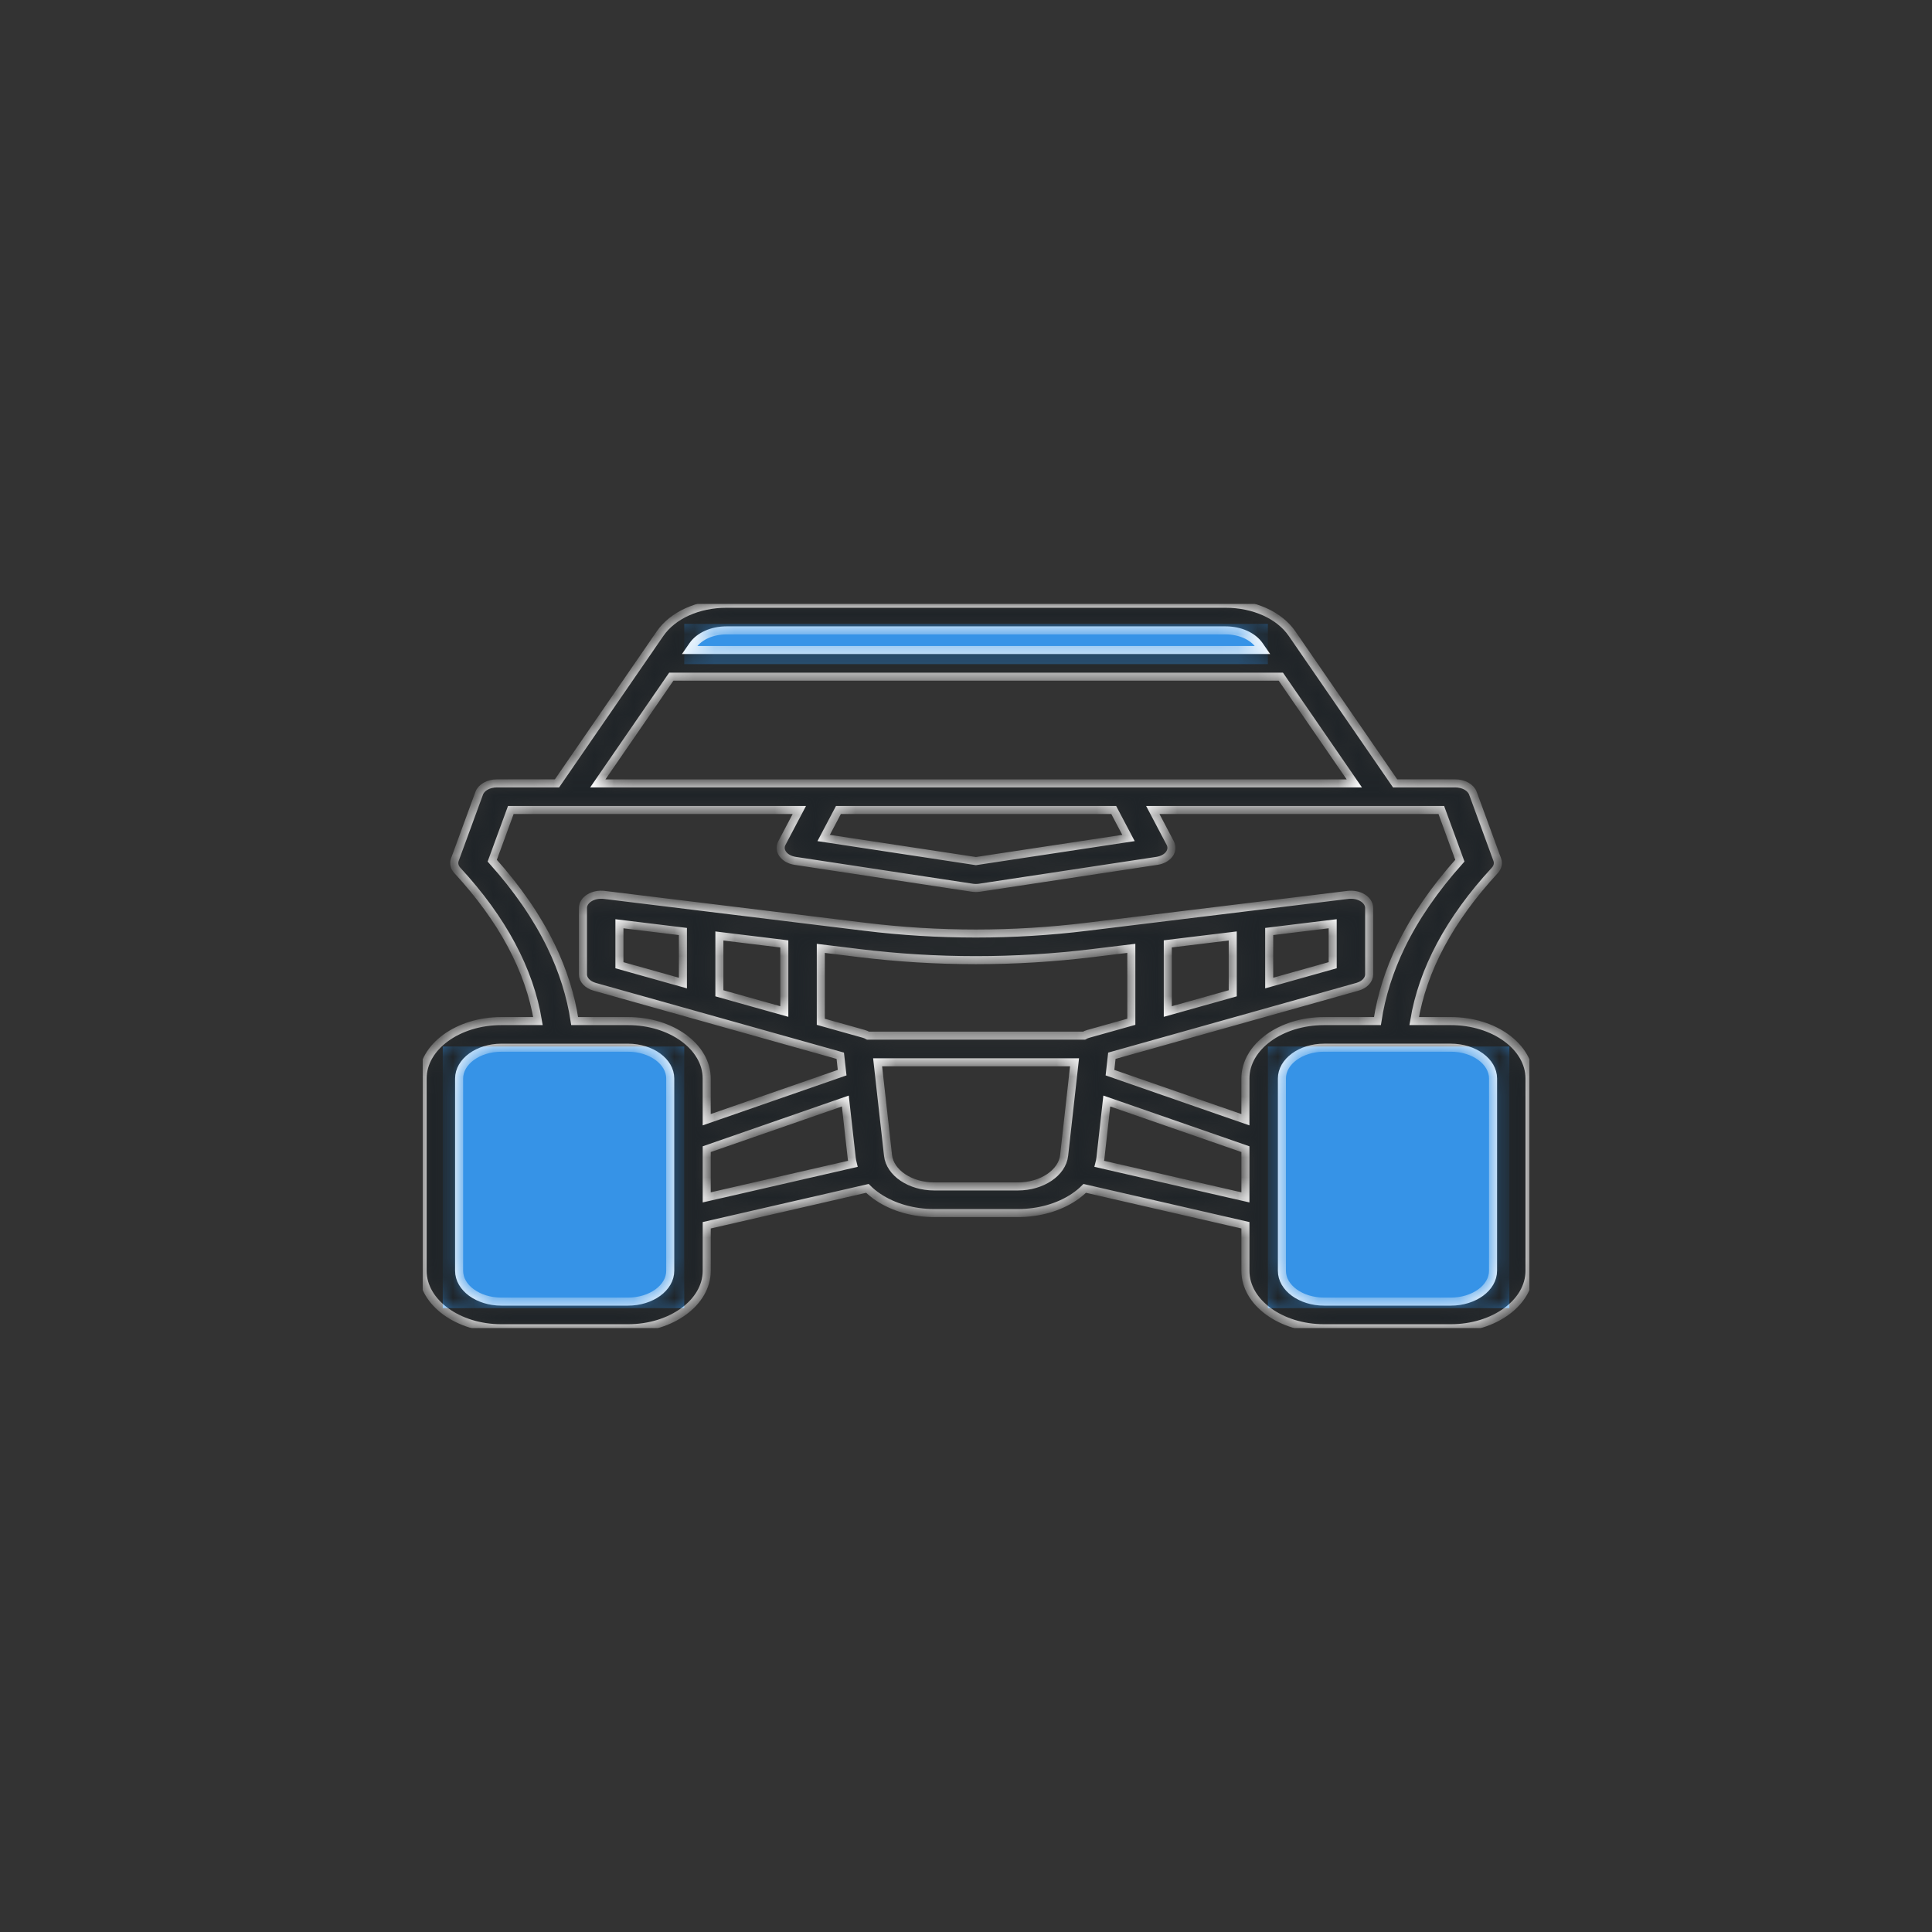 <?xml version="1.0" encoding="UTF-8"?> <svg xmlns="http://www.w3.org/2000/svg" width="96" height="96" viewBox="0 0 96 96" fill="none"><rect x="0" y="0" width="96" height="96" fill="#333333" stroke="none"/><g clip-path="url(#clip0_2407_5399)"><rect x="22" y="52" width="12" height="13" fill="#3693E7"></rect><rect x="63" y="52" width="12" height="13" fill="#3693E7"></rect><rect x="34" y="31" width="29" height="2" fill="#3693E7"></rect><mask id="path-4-inside-1_2407_5399" fill="white"><path d="M72.088 50.737H70.269C70.689 48.192 72.033 45.678 74.273 43.253C74.42 43.094 74.465 42.897 74.397 42.712L73.189 39.417C73.083 39.127 72.724 38.926 72.314 38.926H69.323L64.2 31.483C63.57 30.568 62.307 30 60.904 30H36.096C34.693 30 33.43 30.568 32.8 31.483L27.677 38.926H24.686C24.276 38.926 23.917 39.128 23.811 39.417L22.603 42.712C22.535 42.897 22.58 43.094 22.727 43.253C24.967 45.678 26.311 48.192 26.731 50.737H24.912C22.755 50.737 21 52.017 21 53.592V63.145C21 64.719 22.755 66 24.912 66H31.205C33.362 66 35.117 64.719 35.117 63.145V60.883L43.101 59.05C43.256 59.205 43.433 59.35 43.63 59.482C44.391 59.994 45.38 60.276 46.415 60.276H50.586C51.621 60.276 52.61 59.994 53.371 59.482C53.568 59.35 53.744 59.205 53.9 59.05L61.884 60.883V63.145C61.884 64.719 63.639 66 65.796 66H72.089C74.246 66 76.001 64.719 76.001 63.145V53.592C76.001 52.017 74.245 50.737 72.088 50.737ZM36.096 31.323H60.904C61.617 31.323 62.26 31.612 62.58 32.077L62.734 32.3H34.266L34.42 32.077C34.74 31.612 35.383 31.323 36.096 31.323ZM33.356 33.623H63.644L67.295 38.927H29.705L33.356 33.623ZM56.074 41.639L48.493 42.787L40.927 41.639L41.66 40.249H55.341L56.074 41.639ZM27.375 46.999C26.684 45.575 25.703 44.152 24.459 42.766L25.382 40.249H39.718L38.852 41.891C38.756 42.072 38.775 42.275 38.902 42.445C39.029 42.616 39.253 42.737 39.513 42.776L48.308 44.11C48.369 44.119 48.431 44.124 48.493 44.124C48.555 44.124 48.617 44.119 48.677 44.11L57.486 42.776C57.747 42.737 57.97 42.616 58.098 42.445C58.225 42.275 58.243 42.072 58.148 41.891L57.282 40.249H71.618L72.54 42.766C71.296 44.152 70.316 45.575 69.624 46.999C69.03 48.222 68.634 49.477 68.444 50.737H65.795C63.638 50.737 61.883 52.017 61.883 53.592V55.638L55.154 53.299L55.248 52.46L67.452 49.032C67.802 48.933 68.033 48.688 68.033 48.414V45.119C68.033 44.924 67.916 44.74 67.712 44.614C67.509 44.489 67.24 44.434 66.977 44.467L53.999 46.052C50.342 46.499 46.633 46.499 42.976 46.051L30.023 44.467C29.76 44.434 29.491 44.488 29.287 44.614C29.084 44.74 28.966 44.924 28.966 45.119V48.414C28.966 48.688 29.197 48.933 29.547 49.032L41.752 52.46L41.846 53.299L35.116 55.638V53.592C35.116 52.017 33.361 50.737 31.204 50.737H28.555C28.365 49.477 27.97 48.222 27.375 46.999ZM43.135 51.462C43.068 51.424 42.991 51.391 42.907 51.368L40.785 50.772V47.124L42.677 47.356C46.532 47.827 50.442 47.828 54.297 47.357L56.215 47.123V50.772L54.092 51.368C54.008 51.391 53.932 51.423 53.864 51.462H43.135ZM30.779 47.961V45.901L33.933 46.286V48.847L30.779 47.961ZM35.746 46.508L38.972 46.903V50.262L35.746 49.356V46.508ZM66.221 45.9V47.96L63.066 48.847V46.286L66.221 45.9ZM61.254 49.356L58.027 50.262V46.901L61.254 46.507V49.356ZM33.304 63.145C33.304 63.99 32.362 64.677 31.205 64.677H24.912C23.754 64.677 22.813 63.99 22.813 63.145V53.592C22.813 52.747 23.754 52.06 24.912 52.06H31.205C32.362 52.06 33.304 52.747 33.304 53.592V63.145ZM35.117 59.497V57.102L42.004 54.709L42.319 57.521C42.33 57.625 42.35 57.728 42.376 57.83L35.117 59.497ZM50.586 58.953H46.415C45.228 58.953 44.222 58.277 44.126 57.413L43.608 52.784H53.394L52.876 57.413C52.779 58.277 51.773 58.953 50.586 58.953ZM54.624 57.83C54.651 57.728 54.671 57.625 54.682 57.521L54.996 54.709L61.884 57.102V59.497L54.624 57.83ZM74.188 63.145C74.188 63.99 73.247 64.677 72.089 64.677H65.796C64.638 64.677 63.697 63.99 63.697 63.145V53.591C63.697 52.746 64.638 52.059 65.796 52.059H69.273H69.275H72.089C73.247 52.059 74.189 52.746 74.189 53.591L74.188 63.145Z"></path></mask><path d="M72.088 50.737H70.269C70.689 48.192 72.033 45.678 74.273 43.253C74.42 43.094 74.465 42.897 74.397 42.712L73.189 39.417C73.083 39.127 72.724 38.926 72.314 38.926H69.323L64.2 31.483C63.57 30.568 62.307 30 60.904 30H36.096C34.693 30 33.43 30.568 32.8 31.483L27.677 38.926H24.686C24.276 38.926 23.917 39.128 23.811 39.417L22.603 42.712C22.535 42.897 22.58 43.094 22.727 43.253C24.967 45.678 26.311 48.192 26.731 50.737H24.912C22.755 50.737 21 52.017 21 53.592V63.145C21 64.719 22.755 66 24.912 66H31.205C33.362 66 35.117 64.719 35.117 63.145V60.883L43.101 59.05C43.256 59.205 43.433 59.35 43.63 59.482C44.391 59.994 45.38 60.276 46.415 60.276H50.586C51.621 60.276 52.61 59.994 53.371 59.482C53.568 59.35 53.744 59.205 53.9 59.05L61.884 60.883V63.145C61.884 64.719 63.639 66 65.796 66H72.089C74.246 66 76.001 64.719 76.001 63.145V53.592C76.001 52.017 74.245 50.737 72.088 50.737ZM36.096 31.323H60.904C61.617 31.323 62.26 31.612 62.58 32.077L62.734 32.3H34.266L34.42 32.077C34.74 31.612 35.383 31.323 36.096 31.323ZM33.356 33.623H63.644L67.295 38.927H29.705L33.356 33.623ZM56.074 41.639L48.493 42.787L40.927 41.639L41.66 40.249H55.341L56.074 41.639ZM27.375 46.999C26.684 45.575 25.703 44.152 24.459 42.766L25.382 40.249H39.718L38.852 41.891C38.756 42.072 38.775 42.275 38.902 42.445C39.029 42.616 39.253 42.737 39.513 42.776L48.308 44.11C48.369 44.119 48.431 44.124 48.493 44.124C48.555 44.124 48.617 44.119 48.677 44.11L57.486 42.776C57.747 42.737 57.97 42.616 58.098 42.445C58.225 42.275 58.243 42.072 58.148 41.891L57.282 40.249H71.618L72.54 42.766C71.296 44.152 70.316 45.575 69.624 46.999C69.03 48.222 68.634 49.477 68.444 50.737H65.795C63.638 50.737 61.883 52.017 61.883 53.592V55.638L55.154 53.299L55.248 52.46L67.452 49.032C67.802 48.933 68.033 48.688 68.033 48.414V45.119C68.033 44.924 67.916 44.74 67.712 44.614C67.509 44.489 67.24 44.434 66.977 44.467L53.999 46.052C50.342 46.499 46.633 46.499 42.976 46.051L30.023 44.467C29.76 44.434 29.491 44.488 29.287 44.614C29.084 44.74 28.966 44.924 28.966 45.119V48.414C28.966 48.688 29.197 48.933 29.547 49.032L41.752 52.46L41.846 53.299L35.116 55.638V53.592C35.116 52.017 33.361 50.737 31.204 50.737H28.555C28.365 49.477 27.97 48.222 27.375 46.999ZM43.135 51.462C43.068 51.424 42.991 51.391 42.907 51.368L40.785 50.772V47.124L42.677 47.356C46.532 47.827 50.442 47.828 54.297 47.357L56.215 47.123V50.772L54.092 51.368C54.008 51.391 53.932 51.423 53.864 51.462H43.135ZM30.779 47.961V45.901L33.933 46.286V48.847L30.779 47.961ZM35.746 46.508L38.972 46.903V50.262L35.746 49.356V46.508ZM66.221 45.9V47.96L63.066 48.847V46.286L66.221 45.9ZM61.254 49.356L58.027 50.262V46.901L61.254 46.507V49.356ZM33.304 63.145C33.304 63.99 32.362 64.677 31.205 64.677H24.912C23.754 64.677 22.813 63.99 22.813 63.145V53.592C22.813 52.747 23.754 52.06 24.912 52.06H31.205C32.362 52.06 33.304 52.747 33.304 53.592V63.145ZM35.117 59.497V57.102L42.004 54.709L42.319 57.521C42.33 57.625 42.35 57.728 42.376 57.83L35.117 59.497ZM50.586 58.953H46.415C45.228 58.953 44.222 58.277 44.126 57.413L43.608 52.784H53.394L52.876 57.413C52.779 58.277 51.773 58.953 50.586 58.953ZM54.624 57.83C54.651 57.728 54.671 57.625 54.682 57.521L54.996 54.709L61.884 57.102V59.497L54.624 57.83ZM74.188 63.145C74.188 63.99 73.247 64.677 72.089 64.677H65.796C64.638 64.677 63.697 63.99 63.697 63.145V53.591C63.697 52.746 64.638 52.059 65.796 52.059H69.273H69.275H72.089C73.247 52.059 74.189 52.746 74.189 53.591L74.188 63.145Z" fill="#1F2428" stroke="white" stroke-width="0.4" mask="url(#path-4-inside-1_2407_5399)"></path></g><defs><clipPath id="clip0_2407_5399"><rect width="55" height="36" fill="white" transform="translate(21 30)"></rect></clipPath></defs></svg> 